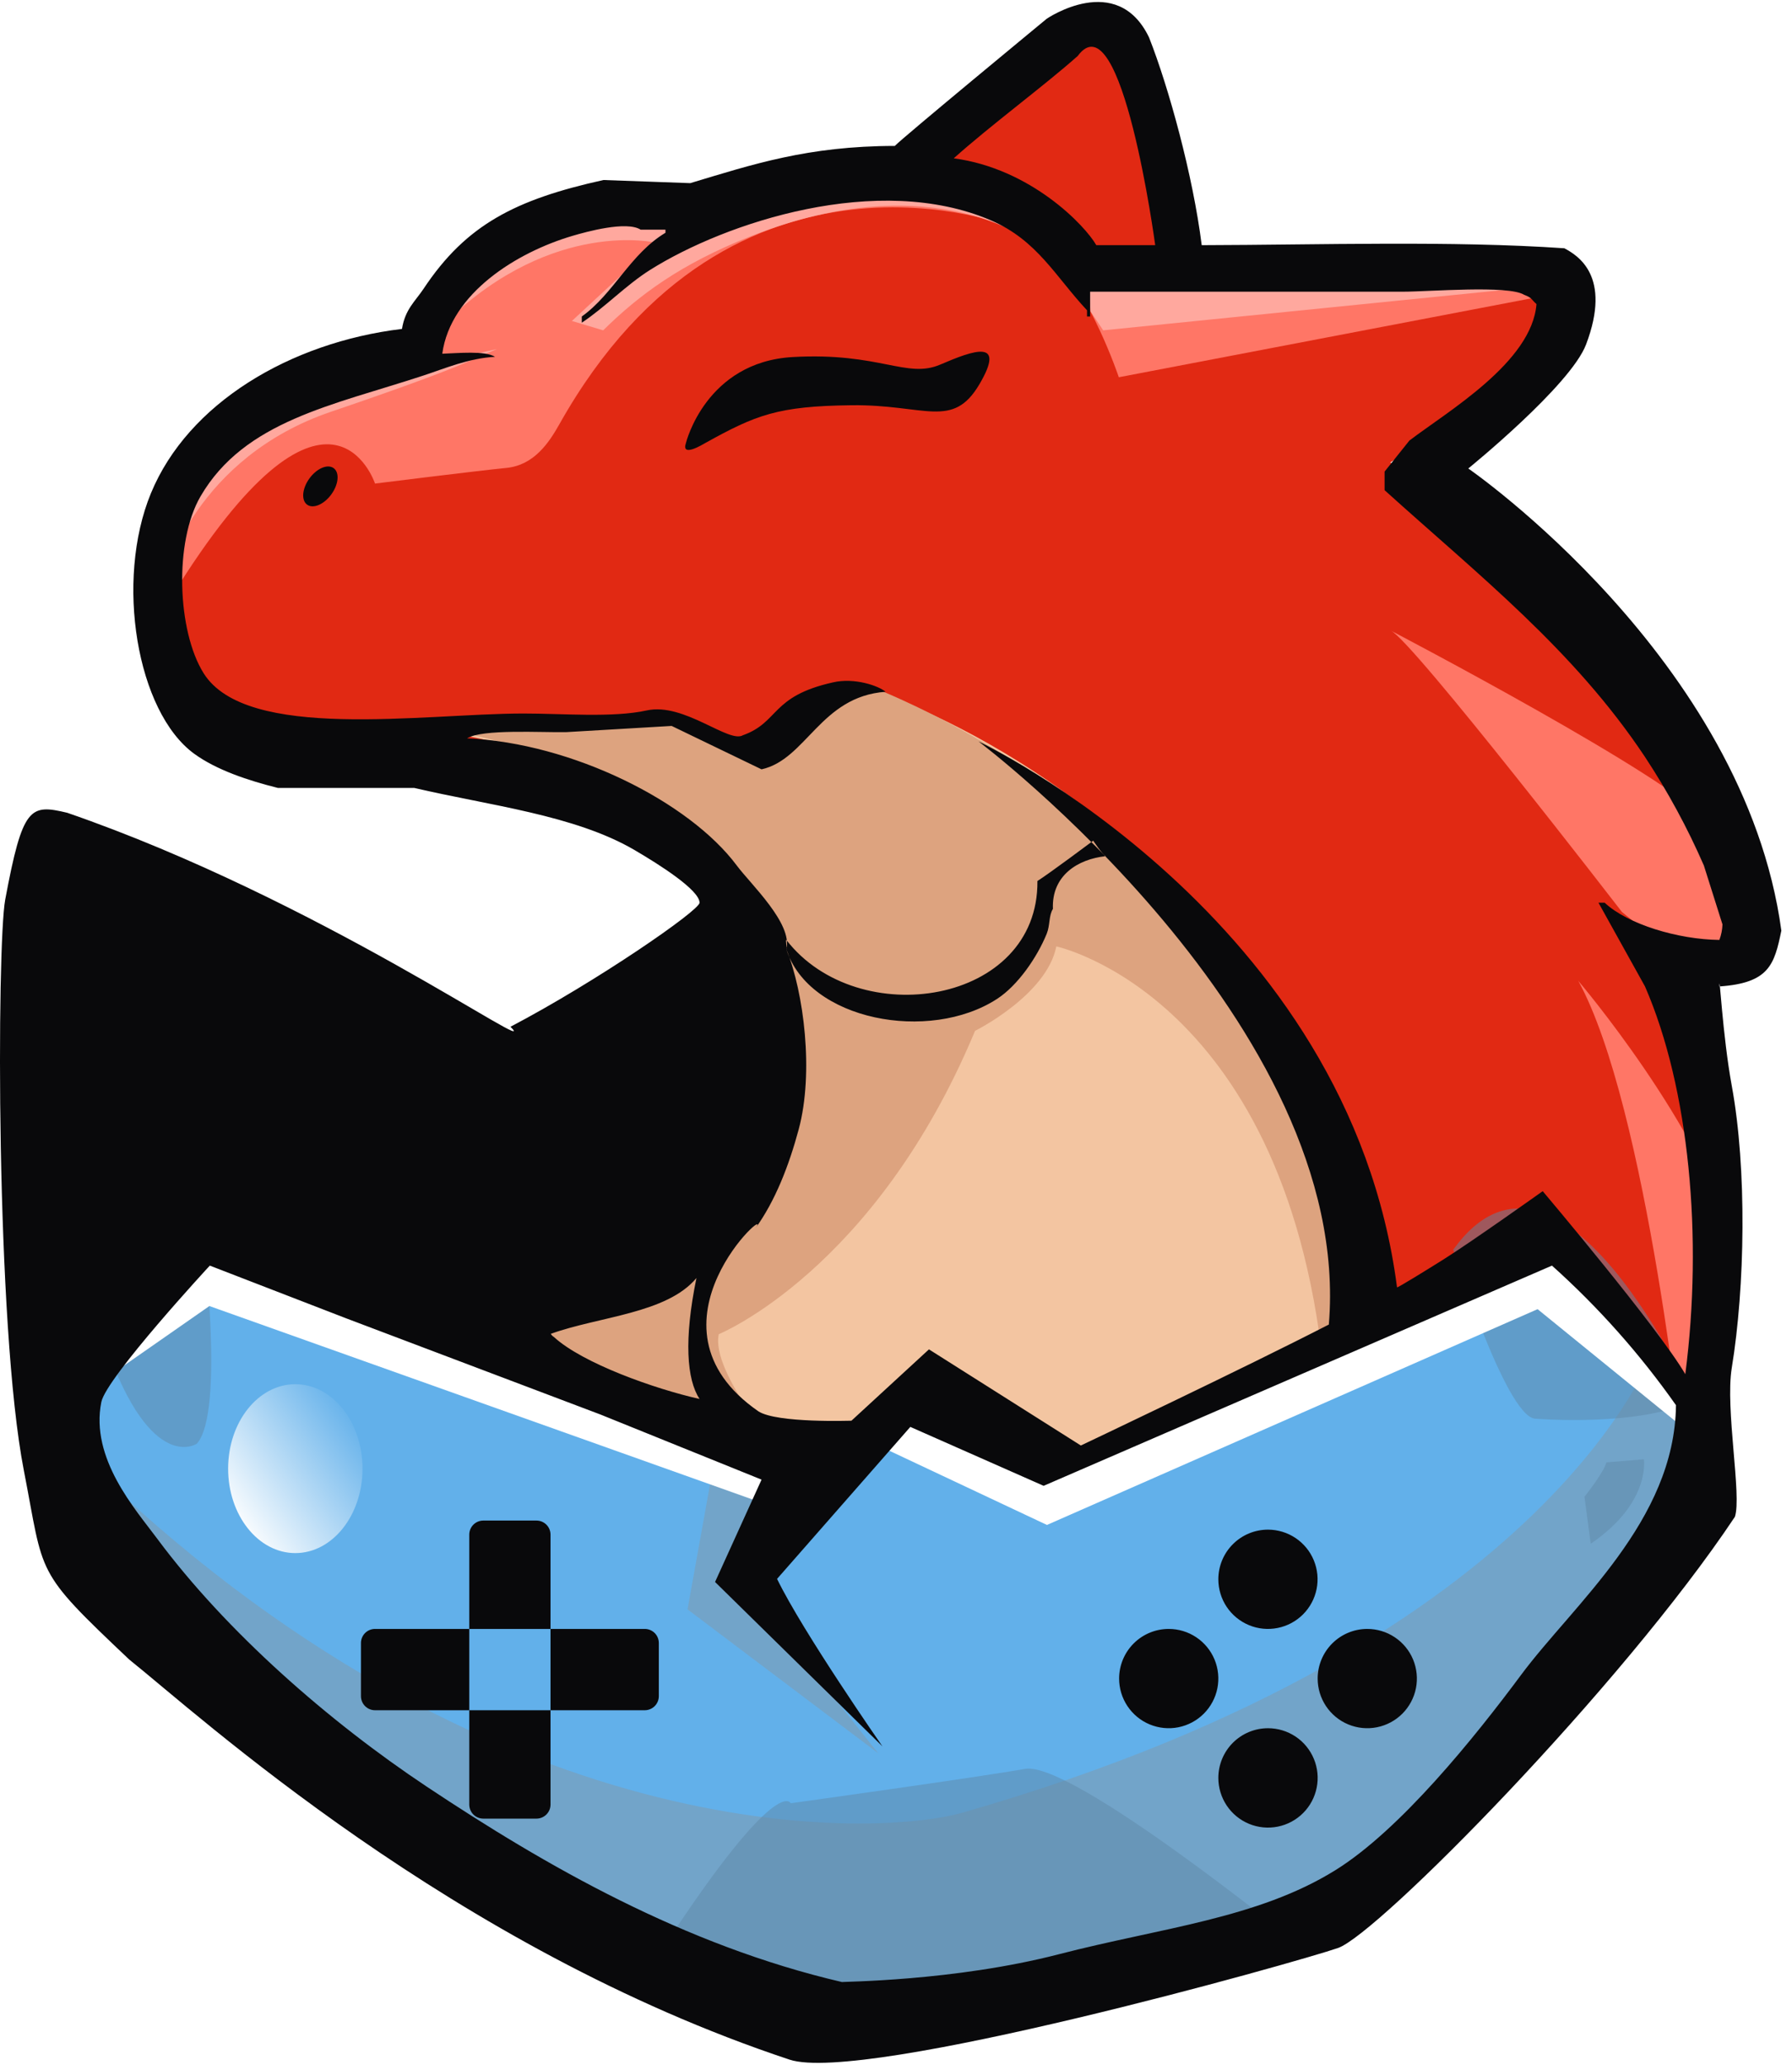 <svg width="99" height="114" viewBox="0 0 99 114" fill="none" xmlns="http://www.w3.org/2000/svg">
<g id="Vector">
<path id="Vector_2" fill-rule="evenodd" clip-rule="evenodd" d="M49.41 11.094L59.867 2.458C59.867 2.458 62.455 -0.659 64.271 17.172C64.271 17.171 50.722 18.296 49.41 11.094Z" fill="#E12913"/>
<path id="Vector_3" fill-rule="evenodd" clip-rule="evenodd" d="M21.683 74.175C21.683 74.175 51.692 74.433 41.14 49.313C38.714 43.537 27.586 41.664 21.683 40.665H15.198C15.198 40.665 10.222 40.022 9.794 35.261C9.365 30.5 8.861 22.722 23.846 20.128C23.846 20.128 25.964 10.47 37.898 12.561C37.898 12.561 52.833 5.692 59.517 15.804H85.459C85.459 15.804 87.553 18.732 76.811 25.533C76.811 25.533 92.417 35.583 96.269 50.395C96.269 50.395 97.389 52.676 91.945 51.476C91.945 51.476 96.734 71.821 91.945 79.58C91.945 79.58 85.333 94.846 37.898 89.309C18.826 87.082 9.528 75.765 21.683 74.175Z" fill="#E12913"/>
<path id="mid" fill-rule="evenodd" clip-rule="evenodd" d="M85.291 16.339L61.81 20.828C61.81 20.828 60.2 16.018 58.011 14.095L60.601 15.303L84.082 15.476C84.082 15.476 85.556 15.276 85.291 16.339ZM55.939 12.541C55.939 12.541 40.506 6.355 30.905 23.418C30.334 24.432 29.511 25.684 27.969 25.835C26.428 25.985 20.718 26.698 20.718 26.698C20.718 26.698 18.157 18.887 9.495 32.914C9.495 32.914 7.712 28.703 13.985 22.727L23.135 19.619L26.07 13.577L31.422 11.677L37.811 12.195L51.968 9.433L55.939 12.541ZM76.831 34.813C76.831 34.813 92.606 43.06 94.269 45.345C94.269 45.345 102.72 61.156 89.607 50.352C89.607 50.352 78.056 35.384 76.831 34.813ZM87.19 54.15C87.19 54.15 94.051 62.194 95.822 68.826L93.06 81.084C93.06 81.084 91.028 61.117 87.19 54.15Z" fill="#FF7666"/>
<path id="in" fill-rule="evenodd" clip-rule="evenodd" d="M73.55 84.537C73.55 84.537 79.583 73.775 71.824 58.639C64.064 43.503 48.831 38.121 47.825 38.093C46.818 38.065 44.889 38.093 44.889 38.093L42.472 41.719L37.12 39.647L22.617 40.165C22.617 40.165 48.286 41.906 42.3 64.164C42.3 64.164 39.596 70.636 24.344 73.487C24.344 73.487 39.714 95.863 73.55 84.537Z" fill="#F3C5A1"/>
<path id="Vector_4" fill-rule="evenodd" clip-rule="evenodd" d="M75.967 73.66C75.967 73.66 73.543 48.39 48.17 37.921L45.062 38.266L41.782 41.719L37.12 39.647L25.034 40.338C25.034 40.338 37.943 42.66 41.782 50.179C45.62 57.698 44.75 74.045 25.034 72.797C25.034 72.797 41.68 81.25 43.163 80.221C43.163 80.221 39.257 75.772 39.71 73.66C39.71 73.66 48.345 70.145 53.868 56.913C53.868 56.913 57.827 54.946 58.357 52.251C58.357 52.251 71.319 55.023 73.205 76.423L75.967 73.66Z" fill="#DDA37F"/>
<path id="li" fill-rule="evenodd" clip-rule="evenodd" d="M84.945 15.821L60.946 18.238L60.256 17.202L60.083 15.476H84.773L84.945 15.821ZM57.321 13.576C57.321 13.576 51.801 8.947 41.436 13.059C37.591 14.584 35.318 16.276 33.322 18.238L31.595 17.72L36.257 13.404C36.257 13.404 30.602 12.035 24.689 17.72C24.689 17.72 26.254 11.972 36.257 12.023L43.336 10.469L50.414 9.951C50.414 9.951 55.299 10.038 57.321 13.576ZM9.15 31.705C9.15 31.705 10.819 25.265 18.301 22.727C25.783 20.189 26.271 19.74 27.451 19.274C27.451 19.274 16.952 21.491 15.193 22.554C11.234 24.948 9.582 26.914 9.15 31.705Z" fill="#FFA89E"/>
<path id="Vector_5" fill-rule="evenodd" clip-rule="evenodd" d="M18.433 25.846C18.767 26.089 18.709 26.738 18.305 27.294C17.9 27.851 17.301 28.106 16.967 27.862C16.633 27.619 16.69 26.971 17.095 26.414C17.5 25.858 18.099 25.603 18.433 25.846Z" fill="#09090B"/>
<path id="Vector_6" fill-rule="evenodd" clip-rule="evenodd" d="M37.897 24.451C37.897 24.451 38.994 19.982 43.801 19.712C48.607 19.443 50.092 20.926 51.95 20.127C53.808 19.328 55.593 18.689 54.112 21.208C52.63 23.726 51.118 22.326 47.044 22.373C42.97 22.419 41.758 22.91 38.978 24.451C38.839 24.528 37.607 25.29 37.898 24.451" fill="#09090B"/>
<path id="Vector_7" fill-rule="evenodd" clip-rule="evenodd" d="M11.966 69.482L44.872 81.948L50.855 76.962L58.334 81.449L86.753 68.486C86.753 68.486 91.794 75.152 92.736 76.962C93.677 78.771 90.741 84.44 90.741 84.44C90.741 84.44 80.829 98.309 74.787 102.888C68.744 107.466 51.472 109.607 47.864 109.868C44.255 110.128 26.465 102.77 17.949 94.91C8.619 86.298 2.361 80.49 6.482 75.466C10.603 70.441 11.966 69.482 11.966 69.482Z" fill="#62B0EA"/>
<path id="sa" fill-rule="evenodd" clip-rule="evenodd" d="M91.506 74.178C91.506 74.178 86.19 90.625 53.177 100.076C48.536 101.404 27.053 102.503 4.489 80.393C4.489 80.393 10.953 99.316 33.322 108.018C33.322 108.018 49.936 116.256 72.514 106.637L91.334 88.681L94.614 79.875L91.506 74.178ZM48.515 96.795L37.983 88.853L39.537 80.221L43.336 81.257L41.091 87.472L48.515 96.795Z" fill="#72A4C9"/>
<path id="pat" opacity="0.5" fill-rule="evenodd" clip-rule="evenodd" d="M80.284 68.999C80.284 68.999 83.159 78.071 84.773 78.322C84.773 78.322 90.698 78.819 93.578 77.286C93.578 77.286 86.154 60.826 80.284 68.999ZM88.744 80.739L90.816 80.566C90.816 80.566 91.216 82.963 87.88 85.228L87.535 82.638C87.535 82.638 88.629 81.257 88.744 80.739ZM71.478 107.155C71.478 107.155 59.187 97.2 56.63 97.659C54.073 98.118 43.681 99.558 43.681 99.558C43.681 99.558 42.985 97.871 36.775 107.328C36.775 107.328 40.859 110.767 44.717 111.644C48.575 112.521 68.35 109.903 71.478 107.155ZM11.222 68.308C11.222 68.308 12.43 77.971 10.877 79.703C10.877 79.703 8.372 81.424 5.87 74.351C5.87 74.351 9.582 67.013 11.222 68.308Z" fill="#5F89A8"/>
<path id="Vector_8" d="M16.315 85.746C18.365 85.746 20.027 83.659 20.027 81.084C20.027 78.51 18.365 76.422 16.315 76.422C14.265 76.422 12.603 78.51 12.603 81.084C12.603 83.659 14.265 85.746 16.315 85.746Z" fill="url(#paint0_linear_2581_12032)"/>
<path id="Vector_9" fill-rule="evenodd" clip-rule="evenodd" d="M5.87 76.077L11.568 72.106L42.127 82.983L43.163 80.221L11.395 68.653L5.87 76.077ZM49.033 80.048L57.839 84.192L84.945 72.279L93.233 79.012L93.578 77.113L85.981 68.308L57.839 81.43L50.76 77.977L49.033 80.048Z" fill="white"/>
<g id="Rounded Rectangle 1" filter="url(#filter0_d_2581_12032)">
<path fill-rule="evenodd" clip-rule="evenodd" d="M70.051 92.415C70.594 92.415 71.124 92.576 71.576 92.877C72.027 93.178 72.378 93.607 72.586 94.108C72.794 94.61 72.848 95.161 72.742 95.694C72.636 96.226 72.375 96.715 71.992 97.098C71.608 97.482 71.119 97.743 70.587 97.849C70.055 97.955 69.503 97.901 69.001 97.693C68.5 97.486 68.072 97.134 67.77 96.683C67.469 96.231 67.308 95.701 67.308 95.158C67.308 94.431 67.597 93.733 68.111 93.218C68.626 92.704 69.324 92.415 70.051 92.415ZM64.567 86.933C65.109 86.933 65.639 87.094 66.09 87.395C66.54 87.696 66.892 88.124 67.099 88.625C67.307 89.126 67.361 89.677 67.255 90.209C67.149 90.74 66.888 91.229 66.505 91.612C66.122 91.995 65.633 92.256 65.102 92.362C64.57 92.468 64.019 92.413 63.518 92.206C63.017 91.999 62.589 91.647 62.288 91.197C61.987 90.746 61.826 90.216 61.826 89.674C61.826 88.947 62.115 88.25 62.629 87.736C63.143 87.222 63.84 86.933 64.567 86.933ZM75.536 86.933C76.078 86.933 76.608 87.094 77.058 87.395C77.509 87.696 77.861 88.124 78.068 88.625C78.275 89.126 78.33 89.677 78.224 90.209C78.118 90.74 77.857 91.229 77.474 91.612C77.091 91.995 76.602 92.256 76.07 92.362C75.539 92.468 74.988 92.413 74.487 92.206C73.986 91.999 73.558 91.647 73.257 91.197C72.956 90.746 72.795 90.216 72.795 89.674C72.795 88.947 73.084 88.25 73.598 87.736C74.112 87.222 74.809 86.933 75.536 86.933ZM70.051 81.451C70.593 81.452 71.123 81.613 71.573 81.914C72.024 82.216 72.375 82.644 72.582 83.145C72.789 83.646 72.843 84.197 72.737 84.728C72.63 85.26 72.369 85.748 71.986 86.131C71.602 86.514 71.114 86.775 70.582 86.88C70.051 86.986 69.5 86.932 68.999 86.724C68.499 86.516 68.07 86.165 67.769 85.715C67.468 85.264 67.308 84.734 67.308 84.192C67.308 83.465 67.597 82.767 68.112 82.254C68.626 81.74 69.324 81.451 70.051 81.451ZM20.718 86.933H35.62C35.826 86.933 36.024 87.015 36.17 87.16C36.315 87.306 36.397 87.504 36.397 87.71V90.645C36.397 90.851 36.315 91.049 36.17 91.194C36.024 91.34 35.826 91.422 35.62 91.422H20.718C20.512 91.422 20.314 91.34 20.169 91.194C20.023 91.049 19.941 90.851 19.941 90.645V87.71C19.941 87.504 20.023 87.306 20.169 87.16C20.314 87.015 20.512 86.933 20.718 86.933ZM26.702 80.95H29.637C29.843 80.95 30.04 81.031 30.186 81.177C30.332 81.323 30.414 81.52 30.414 81.726V96.629C30.414 96.835 30.332 97.032 30.186 97.178C30.04 97.324 29.843 97.406 29.637 97.406H26.702C26.495 97.406 26.298 97.324 26.152 97.178C26.006 97.032 25.925 96.835 25.925 96.629V81.726C25.925 81.52 26.006 81.323 26.152 81.177C26.298 81.031 26.495 80.95 26.702 80.95Z" fill="#09090B"/>
</g>
<g id="line" style="mix-blend-mode:multiply">
<path fill-rule="evenodd" clip-rule="evenodd" d="M66.389 13.536C72.93 13.52 80.195 13.281 86.425 13.707C87.15 14.098 89.063 15.222 87.624 19.016C86.76 21.292 81.116 25.865 81.116 25.865C81.116 25.865 96.37 36.371 98.412 51.38C98.025 53.26 97.736 54.273 94.987 54.462C94.987 53.498 95.16 57.156 95.672 59.942C96.518 64.542 96.406 71.048 95.672 75.525C95.302 77.784 96.236 82.597 95.844 83.745C89.593 93.126 76.128 106.778 73.924 107.547C71.72 108.316 47.693 115.066 43.614 113.711C24.986 107.528 10.968 94.676 7.138 91.622C1.854 86.628 2.462 87.058 1.316 81.176C-0.244 73.172 -0.172 52.136 0.288 49.668C1.251 44.505 1.663 44.386 3.713 44.873C17.601 49.661 30.069 58.521 28.201 56.688C32.957 54.194 38.647 50.267 38.647 49.839C38.647 49.142 36.439 47.739 35.051 46.928C31.744 44.995 27.035 44.472 22.892 43.503H15.358C13.701 43.09 11.957 42.508 10.734 41.619C7.549 39.303 6.347 32.061 8.337 27.235C10.384 22.272 16.014 18.906 22.208 18.159C22.382 17.073 22.931 16.648 23.407 15.933C25.753 12.405 28.474 11.015 33.339 9.939L38.134 10.111C41.555 9.086 44.606 8.061 49.436 8.056C49.814 7.644 57.827 1.035 57.827 1.035C57.827 1.035 61.705 -1.619 63.478 2.063C64.561 4.802 65.907 9.682 66.389 13.536ZM59.539 3.09C57.742 4.693 54.68 6.954 52.69 8.741C56.948 9.306 59.945 12.446 60.566 13.536H63.82C63.82 13.536 61.977 -0.199 59.539 3.09ZM24.434 19.529C25.273 19.502 26.812 19.348 27.345 19.701C25.907 19.774 24.561 20.348 23.407 20.728C18.394 22.379 13.512 23.226 11.077 27.406C9.615 29.916 9.79 34.838 11.248 37.167C13.614 40.946 23.339 39.403 28.887 39.393C31.076 39.39 33.844 39.638 35.736 39.222C37.784 38.772 40.266 41.059 41.045 40.592C43.062 39.868 42.567 38.444 46.011 37.676C47.198 37.396 48.532 37.862 48.926 38.193C45.325 38.452 44.554 41.927 42.072 42.475L37.106 40.079L31.284 40.421C29.924 40.449 26.64 40.239 25.805 40.763C31.611 41.022 38.081 44.267 40.703 47.784C41.474 48.819 43.802 50.986 43.443 52.407C44.411 54.802 44.969 59.201 44.128 62.34C43.589 64.349 42.821 66.322 41.73 67.819C42.878 66.243 34.973 73.131 41.902 77.922C42.931 78.581 47.039 78.436 47.039 78.436L51.321 74.498L59.712 79.806C59.712 79.806 68.783 75.511 73.412 73.128C74.796 56.54 54.061 40.934 54.061 40.934C54.061 40.934 74.528 50.595 77.179 71.073C77.186 71.125 78.878 70.078 79.748 69.532C81.347 68.527 85.228 65.764 85.228 65.764C85.228 65.764 91.612 73.311 93.105 75.868C94.087 68.323 93.328 60.086 90.879 54.462L88.309 49.839H88.651C89.918 51.027 92.694 51.866 94.988 51.894C95.091 51.619 95.149 51.33 95.159 51.037C94.816 49.953 94.474 48.869 94.131 47.784C93.221 45.696 92.132 43.691 90.878 41.79C86.946 35.876 81.66 31.732 76.493 27.063V26.035L77.863 24.323C79.992 22.701 84.631 19.994 84.884 16.788C84.576 16.52 84.665 16.452 84.199 16.275C83.325 15.732 78.945 16.104 77.521 16.104H60.224V17.473H60.053V17.131C58.305 15.264 57.303 13.265 54.745 12.166C48.519 9.491 40.077 12.278 35.908 14.906C34.588 15.737 33.438 16.956 32.141 17.817V17.474C33.9 16.22 34.82 14.015 36.764 12.851V12.68H35.394C34.613 12.181 32.389 12.797 31.626 13.022C28.542 13.93 24.888 16.199 24.434 19.529ZM60.396 46.414C60.396 46.414 60.861 47.12 61.081 47.27C59.557 47.431 58.09 48.329 58.169 50.181C57.936 50.547 58.016 51.087 57.827 51.551C57.289 52.87 56.224 54.408 55.087 55.147C51.333 57.587 44.676 56.335 43.442 52.407C43.499 52.407 43.385 51.894 43.442 51.894C47.397 57.004 57.382 55.462 57.313 48.64C57.947 48.245 60.396 46.414 60.396 46.414ZM11.591 69.874C11.591 69.874 5.868 76.056 5.597 77.409C4.973 80.527 7.486 83.336 8.679 84.943C12.51 90.099 18.17 95.046 23.578 98.642C30.144 103.009 37.79 107.398 46.525 109.431C46.396 109.401 52.681 109.4 58.512 107.89C64.113 106.439 69.454 105.927 73.753 103.266C77.358 101.035 81.475 95.915 84.028 92.478C86.928 88.571 92.521 83.98 92.59 77.58C90.605 74.76 88.307 72.175 85.739 69.874L57.656 82.032L50.292 78.779L42.929 87.17C44.357 90.112 48.751 96.417 48.751 96.417L39.504 87.341L42.072 81.69L33.168 78.094L19.125 72.785L11.591 69.874ZM38.476 70.559C36.834 72.528 33.089 72.679 30.428 73.641C30.469 73.712 30.528 73.771 30.599 73.813C32.19 75.273 36.188 76.687 38.648 77.237C37.939 76.165 37.776 73.956 38.476 70.559Z" fill="#09090B"/>
</g>
</g>
<defs>
<filter id="filter0_d_2581_12032" x="19.941" y="80.95" width="58.335" height="19.953" filterUnits="userSpaceOnUse" color-interpolation-filters="sRGB">
<feFlood flood-opacity="0" result="BackgroundImageFix"/>
<feColorMatrix in="SourceAlpha" type="matrix" values="0 0 0 0 0 0 0 0 0 0 0 0 0 0 0 0 0 0 127 0" result="hardAlpha"/>
<feOffset dy="3"/>
<feColorMatrix type="matrix" values="0 0 0 0 0.325 0 0 0 0 0.251 0 0 0 0 0.235 0 0 0 0.46 0"/>
<feBlend mode="normal" in2="BackgroundImageFix" result="effect1_dropShadow_2581_12032"/>
<feBlend mode="normal" in="SourceGraphic" in2="effect1_dropShadow_2581_12032" result="shape"/>
</filter>
<linearGradient id="paint0_linear_2581_12032" x1="12.603" y1="83.683" x2="20.027" y2="78.485" gradientUnits="userSpaceOnUse">
<stop stop-color="white"/>
<stop offset="1" stop-color="white" stop-opacity="0"/>
</linearGradient>
</defs>
</svg>
